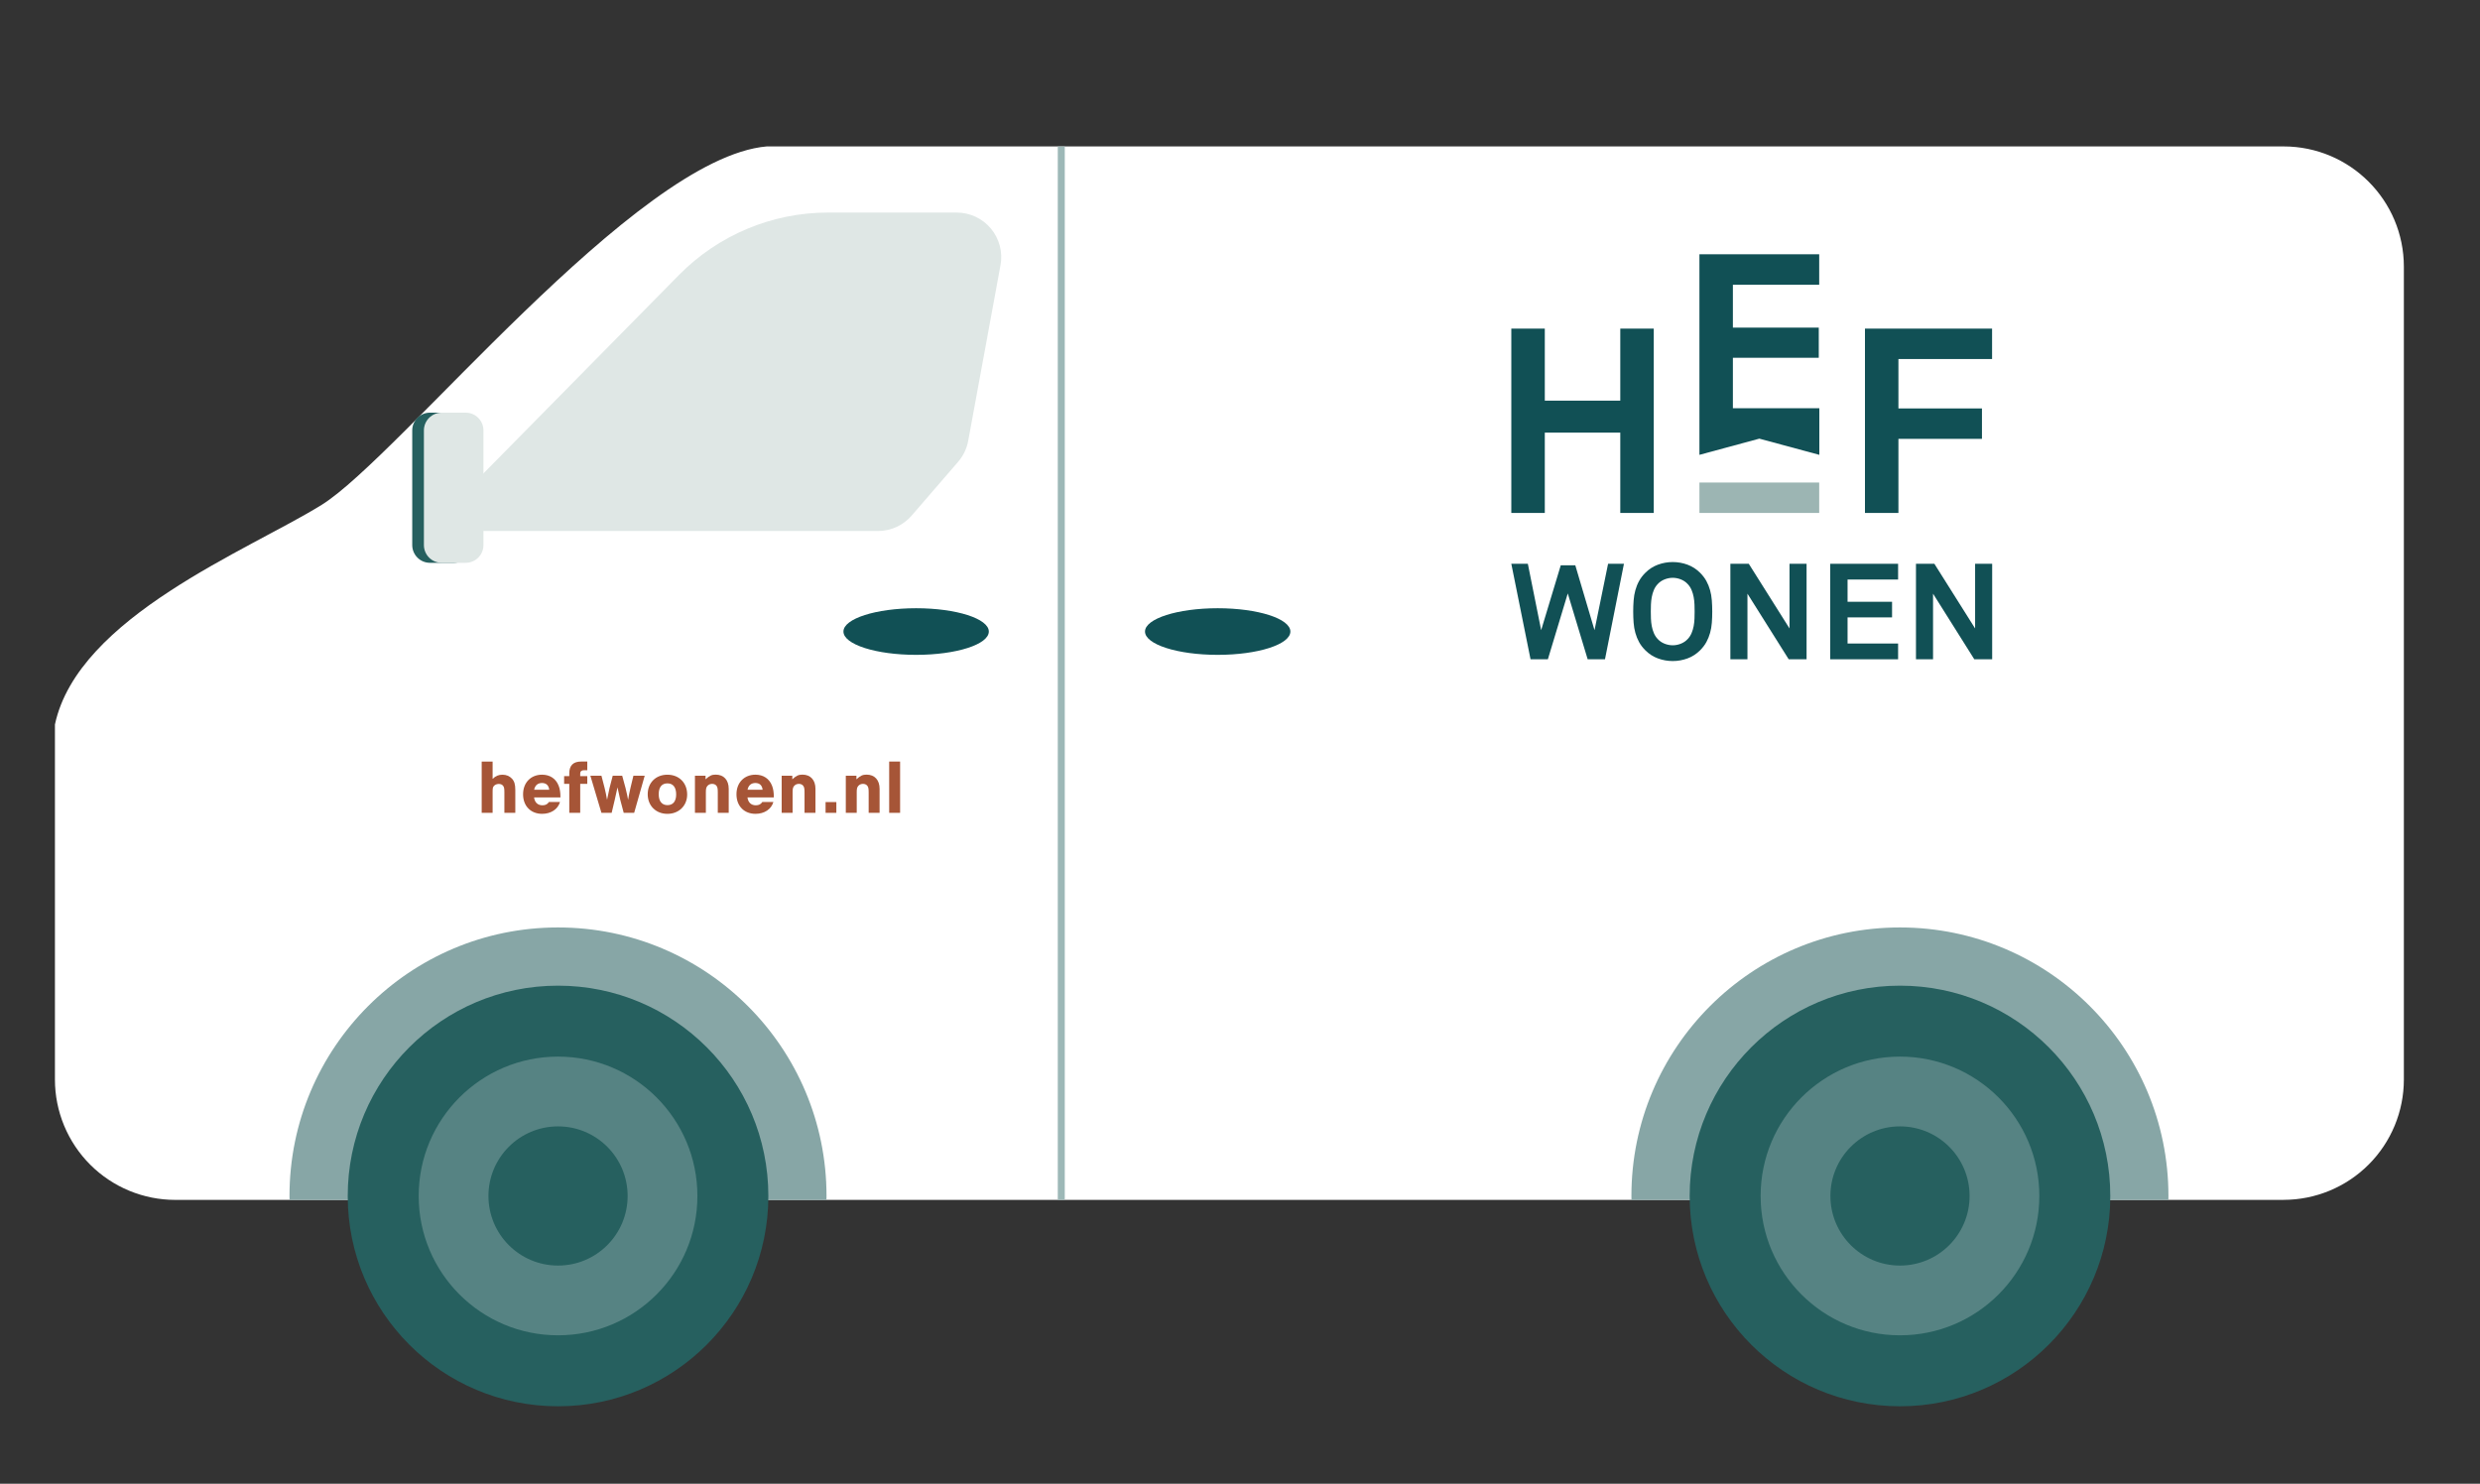 <?xml version="1.0" encoding="UTF-8"?>
<svg id="Laag_1" xmlns="http://www.w3.org/2000/svg" xmlns:xlink="http://www.w3.org/1999/xlink" version="1.1" viewBox="0 0 132.141 79.059">
  <rect x="0" y="0" width="132.141" height="79.059" fill="#333333" stroke="none"/>
  <!-- Generator: Adobe Illustrator 29.2.0, SVG Export Plug-In . SVG Version: 2.1.0 Build 108)  -->
  <defs>
    <style>
      .st0 {
        fill: none;
      }

      .st1 {
        fill: #fff;
      }

      .st1, .st2, .st3 {
        fill-rule: evenodd;
      }

      .st4 {
        fill: #a65537;
      }

      .st5 {
        fill: #115055;
      }

      .st6, .st3 {
        fill: #26605f;
      }

      .st2 {
        fill: #dfe7e5;
      }

      .st7 {
        fill: #87a6a6;
      }

      .st8 {
        fill: #568383;
      }

      .st9 {
        fill: #9cb5b3;
      }

      .st10 {
        clip-path: url(#clippath);
      }

      .st11 {
        fill: #9db8b7;
      }
    </style>
    <clipPath id="clippath">
      <path class="st0" d="M121.672,63.935H9.34c-1.701,0-3.332-.676-4.535-1.878-1.202-1.203-1.878-2.834-1.878-4.535v-18.919c1.226-5.739,10.333-9.293,14.208-11.7,4.17-2.59,16.727-18.498,23.719-19.101h80.818c3.542,0,6.412,2.871,6.412,6.412v43.306c0,1.701-.675,3.332-1.878,4.535-1.203,1.202-2.834,1.878-4.534,1.878h0Z"/>
    </clipPath>
  </defs>
  <g>
    <path class="st1" d="M121.672,63.935H9.34c-1.701,0-3.332-.676-4.535-1.878-1.202-1.203-1.878-2.834-1.878-4.535v-18.919c1.226-5.739,10.333-9.293,14.208-11.7,4.17-2.59,16.727-18.498,23.719-19.101h80.818c3.542,0,6.412,2.871,6.412,6.412v43.306c0,1.701-.675,3.332-1.878,4.535-1.203,1.202-2.834,1.878-4.534,1.878h0Z"/>
    <g class="st10">
      <g>
        <rect class="st11" x="56.361" y="7.803" width=".373" height="56.131"/>
        <circle class="st7" cx="101.233" cy="63.725" r="14.307"/>
        <circle class="st7" cx="29.732" cy="63.725" r="14.307"/>
      </g>
    </g>
  </g>
  <path class="st2" d="M51.051,24.607c.276-.319.462-.707.538-1.122.309-1.679,1.162-6.318,1.721-9.356.128-.693-.06-1.407-.51-1.948-.451-.541-1.119-.855-1.824-.855h-6.855c-2.985,0-5.846,1.198-7.941,3.324-4.867,4.94-13.444,13.644-13.444,13.644h24.044c.69,0,1.345-.3,1.796-.822.738-.854,1.867-2.162,2.475-2.865h0Z"/>
  <g>
    <g>
      <circle class="st6" cx="29.734" cy="63.726" r="11.206"/>
      <circle class="st8" cx="29.734" cy="63.725" r="7.425"/>
      <circle class="st6" cx="29.734" cy="63.726" r="3.708"/>
    </g>
    <g>
      <circle class="st6" cx="101.236" cy="63.726" r="11.206"/>
      <circle class="st8" cx="101.236" cy="63.725" r="7.425"/>
      <circle class="st6" cx="101.237" cy="63.726" r="3.708"/>
    </g>
  </g>
  <g>
    <ellipse class="st5" cx="64.882" cy="33.651" rx="3.873" ry="1.242"/>
    <ellipse class="st5" cx="48.814" cy="33.651" rx="3.873" ry="1.242"/>
  </g>
  <g>
    <path class="st3" d="M21.965,22.933c0-.251.1-.491.277-.668.177-.177.417-.277.668-.277h1.282c.251,0,.491.1.668.277.177.177.277.417.277.668v6.111c0,.251-.1.491-.277.668-.177.177-.417.277-.668.277h-1.282c-.251,0-.491-.1-.668-.277-.177-.177-.277-.417-.277-.668v-6.111Z"/>
    <path class="st2" d="M22.587,22.933c0-.251.1-.491.277-.668.177-.177.417-.277.668-.277h1.282c.251,0,.491.1.668.277.177.177.277.417.277.668v6.111c0,.251-.1.491-.277.668-.177.177-.417.277-.668.277h-1.282c-.251,0-.491-.1-.668-.277-.177-.177-.277-.417-.277-.668v-6.111Z"/>
  </g>
  <g>
    <path class="st4" d="M26.249,41.5c.164-.156.32-.221.524-.221s.381.074.508.213c.127.139.176.308.176.603v1.217h-.582v-1.111c0-.185-.016-.258-.066-.328-.049-.066-.131-.102-.23-.102s-.193.037-.254.098c-.066.07-.077.127-.077.332v1.111h-.582v-2.733h.582v.922l-.001-.001h-0Z"/>
    <path class="st4" d="M28.457,42.491c.037.27.197.418.447.418.156,0,.266-.053.344-.176h.59c-.11.385-.48.631-.951.631-.61,0-1.016-.418-1.016-1.041s.414-1.045,1.012-1.045c.418,0,.734.209.881.582.069.172.098.357.098.631h-1.406ZM29.264,42.082c-.025-.234-.16-.361-.385-.361s-.373.127-.418.361h.803-0Z"/>
    <path class="st4" d="M31.292,41.766h-.377v1.545h-.582v-1.545h-.275v-.41h.275v-.144c0-.426.209-.635.639-.635h.32v.463h-.172c-.136,0-.205.062-.205.176v.139h.377v.41h0Z"/>
    <path class="st4" d="M32.046,43.311l-.59-1.979h.59l.168.647c.045.176.106.475.131.639.057-.295.106-.524.135-.639l.168-.647h.504l.176.647c.074.303.11.475.139.639.033-.205.069-.385.127-.639l.156-.647h.602l-.562,1.979h-.557l-.184-.693c-.057-.238-.095-.406-.147-.664-.057.274-.106.492-.147.664l-.164.693h-.545Z"/>
    <path class="st4" d="M36.614,42.336c0,.598-.443,1.029-1.053,1.029s-1.049-.43-1.049-1.045.434-1.041,1.049-1.041,1.053.426,1.053,1.057ZM35.098,42.319c0,.373.168.582.467.582s.463-.209.463-.57c0-.381-.164-.59-.467-.59s-.463.209-.463.578Z"/>
    <path class="st4" d="M37.594,41.332v.193c.213-.197.336-.25.541-.25.43,0,.693.287.693.754v1.283h-.582v-1.078c0-.201-.012-.279-.061-.352-.049-.074-.135-.115-.238-.115s-.189.037-.25.106c-.066.074-.086.156-.086.328v1.111h-.582v-1.979h.565-.001Z"/>
    <path class="st4" d="M39.827,42.491c.037.27.197.418.447.418.156,0,.266-.053.344-.176h.59c-.11.385-.48.631-.951.631-.61,0-1.016-.418-1.016-1.041s.414-1.045,1.012-1.045c.418,0,.734.209.881.582.069.172.098.357.098.631h-1.406ZM40.634,42.082c-.025-.234-.16-.361-.385-.361s-.373.127-.418.361h.803,0Z"/>
    <path class="st4" d="M42.216,41.332v.193c.213-.197.336-.25.541-.25.43,0,.693.287.693.754v1.283h-.582v-1.078c0-.201-.013-.279-.062-.352-.049-.074-.136-.115-.238-.115s-.189.037-.25.106c-.066.074-.086.156-.086.328v1.111h-.582v-1.979s.565,0,.565,0Z"/>
    <rect class="st4" x="43.989" y="42.737" width=".574" height=".574"/>
    <path class="st4" d="M45.633,41.332v.193c.213-.197.336-.25.541-.25.43,0,.693.287.693.754v1.283h-.582v-1.078c0-.201-.013-.279-.062-.352-.049-.074-.136-.115-.238-.115s-.189.037-.25.106c-.066.074-.086.156-.086.328v1.111h-.582v-1.979s.565,0,.565,0Z"/>
    <rect class="st4" x="47.378" y="40.578" width=".582" height="2.733"/>
  </g>
  <g>
    <polygon class="st5" points="86.333 17.51 86.333 21.348 82.311 21.348 82.311 17.51 80.527 17.51 80.527 27.332 82.311 27.332 82.311 23.052 86.333 23.052 86.333 27.332 88.117 27.332 88.117 17.51 86.333 17.51"/>
    <polygon class="st5" points="90.55 13.55 90.55 24.236 93.741 23.373 96.939 24.236 96.939 21.752 94.073 21.752 92.333 21.752 92.333 19.064 94.073 19.064 96.909 19.064 96.909 17.457 94.073 17.457 92.333 17.457 92.333 15.171 94.073 15.171 96.932 15.171 96.932 13.55 90.55 13.55"/>
    <rect class="st9" x="90.55" y="25.711" width="6.382" height="1.621"/>
    <polygon class="st5" points="99.37 17.51 99.37 27.332 101.153 27.332 101.153 23.384 105.604 23.384 105.604 21.763 101.153 21.763 101.153 19.13 106.143 19.13 106.143 17.51 99.37 17.51"/>
    <polygon class="st5" points="85.683 30.041 84.96 33.579 83.936 30.12 83.162 30.12 82.117 33.579 81.408 30.041 80.527 30.041 81.551 35.129 82.475 35.129 83.535 31.62 84.595 35.129 85.518 35.129 86.528 30.041 85.683 30.041"/>
    <path class="st5" d="M90.294,32.589c0-.115-.003-.239-.007-.373-.005-.134-.019-.267-.043-.398-.024-.132-.061-.257-.111-.377-.05-.119-.118-.225-.204-.316-.1-.11-.222-.194-.365-.251-.143-.058-.289-.086-.437-.086-.148,0-.294.029-.437.086-.143.057-.265.141-.365.251-.086.091-.154.196-.204.316-.05.12-.087.245-.111.377-.024.132-.038.264-.043.398-.005.134-.007.258-.007.373,0,.115.002.239.007.373.005.134.019.266.043.395.024.129.061.254.111.373.05.12.118.225.204.316.1.11.222.194.365.251s.289.086.437.086c.148,0,.294-.029.437-.086.143-.058.265-.141.365-.251.086-.091.154-.196.204-.316.05-.119.087-.244.111-.373.024-.129.038-.261.043-.395.005-.134.007-.258.007-.373M91.233,32.589c0,.21-.007.409-.022.596-.014.187-.045.366-.093.538-.048.172-.114.335-.197.488-.084.153-.195.299-.333.438-.196.196-.42.341-.673.434-.253.093-.515.14-.787.14s-.535-.047-.788-.14c-.253-.093-.478-.238-.673-.434-.139-.139-.25-.285-.333-.438-.084-.153-.149-.316-.197-.488-.048-.172-.079-.352-.093-.538-.014-.187-.022-.385-.022-.596,0-.206.007-.404.022-.596.014-.191.045-.373.093-.545.048-.172.113-.335.197-.488.083-.153.194-.299.333-.438.195-.196.42-.341.673-.434.253-.093.516-.14.788-.14s.534.047.787.14c.253.093.477.238.673.434.138.139.249.285.333.438.083.153.149.316.197.488.048.172.079.354.093.545.014.191.022.39.022.596"/>
    <polygon class="st5" points="95.35 30.041 95.35 33.486 93.18 30.041 92.199 30.041 92.199 35.129 93.109 35.129 93.109 31.634 95.307 35.129 96.259 35.129 96.259 30.041 95.35 30.041"/>
    <polygon class="st5" points="97.519 30.041 97.519 35.129 101.136 35.129 101.136 34.289 98.443 34.289 98.443 32.897 100.814 32.897 100.814 32.065 98.443 32.065 98.443 30.88 101.136 30.88 101.136 30.041 97.519 30.041"/>
    <polygon class="st5" points="105.239 30.041 105.239 33.486 103.069 30.041 102.088 30.041 102.088 35.129 102.998 35.129 102.998 31.634 105.196 35.129 106.148 35.129 106.148 30.041 105.239 30.041"/>
  </g>
</svg>